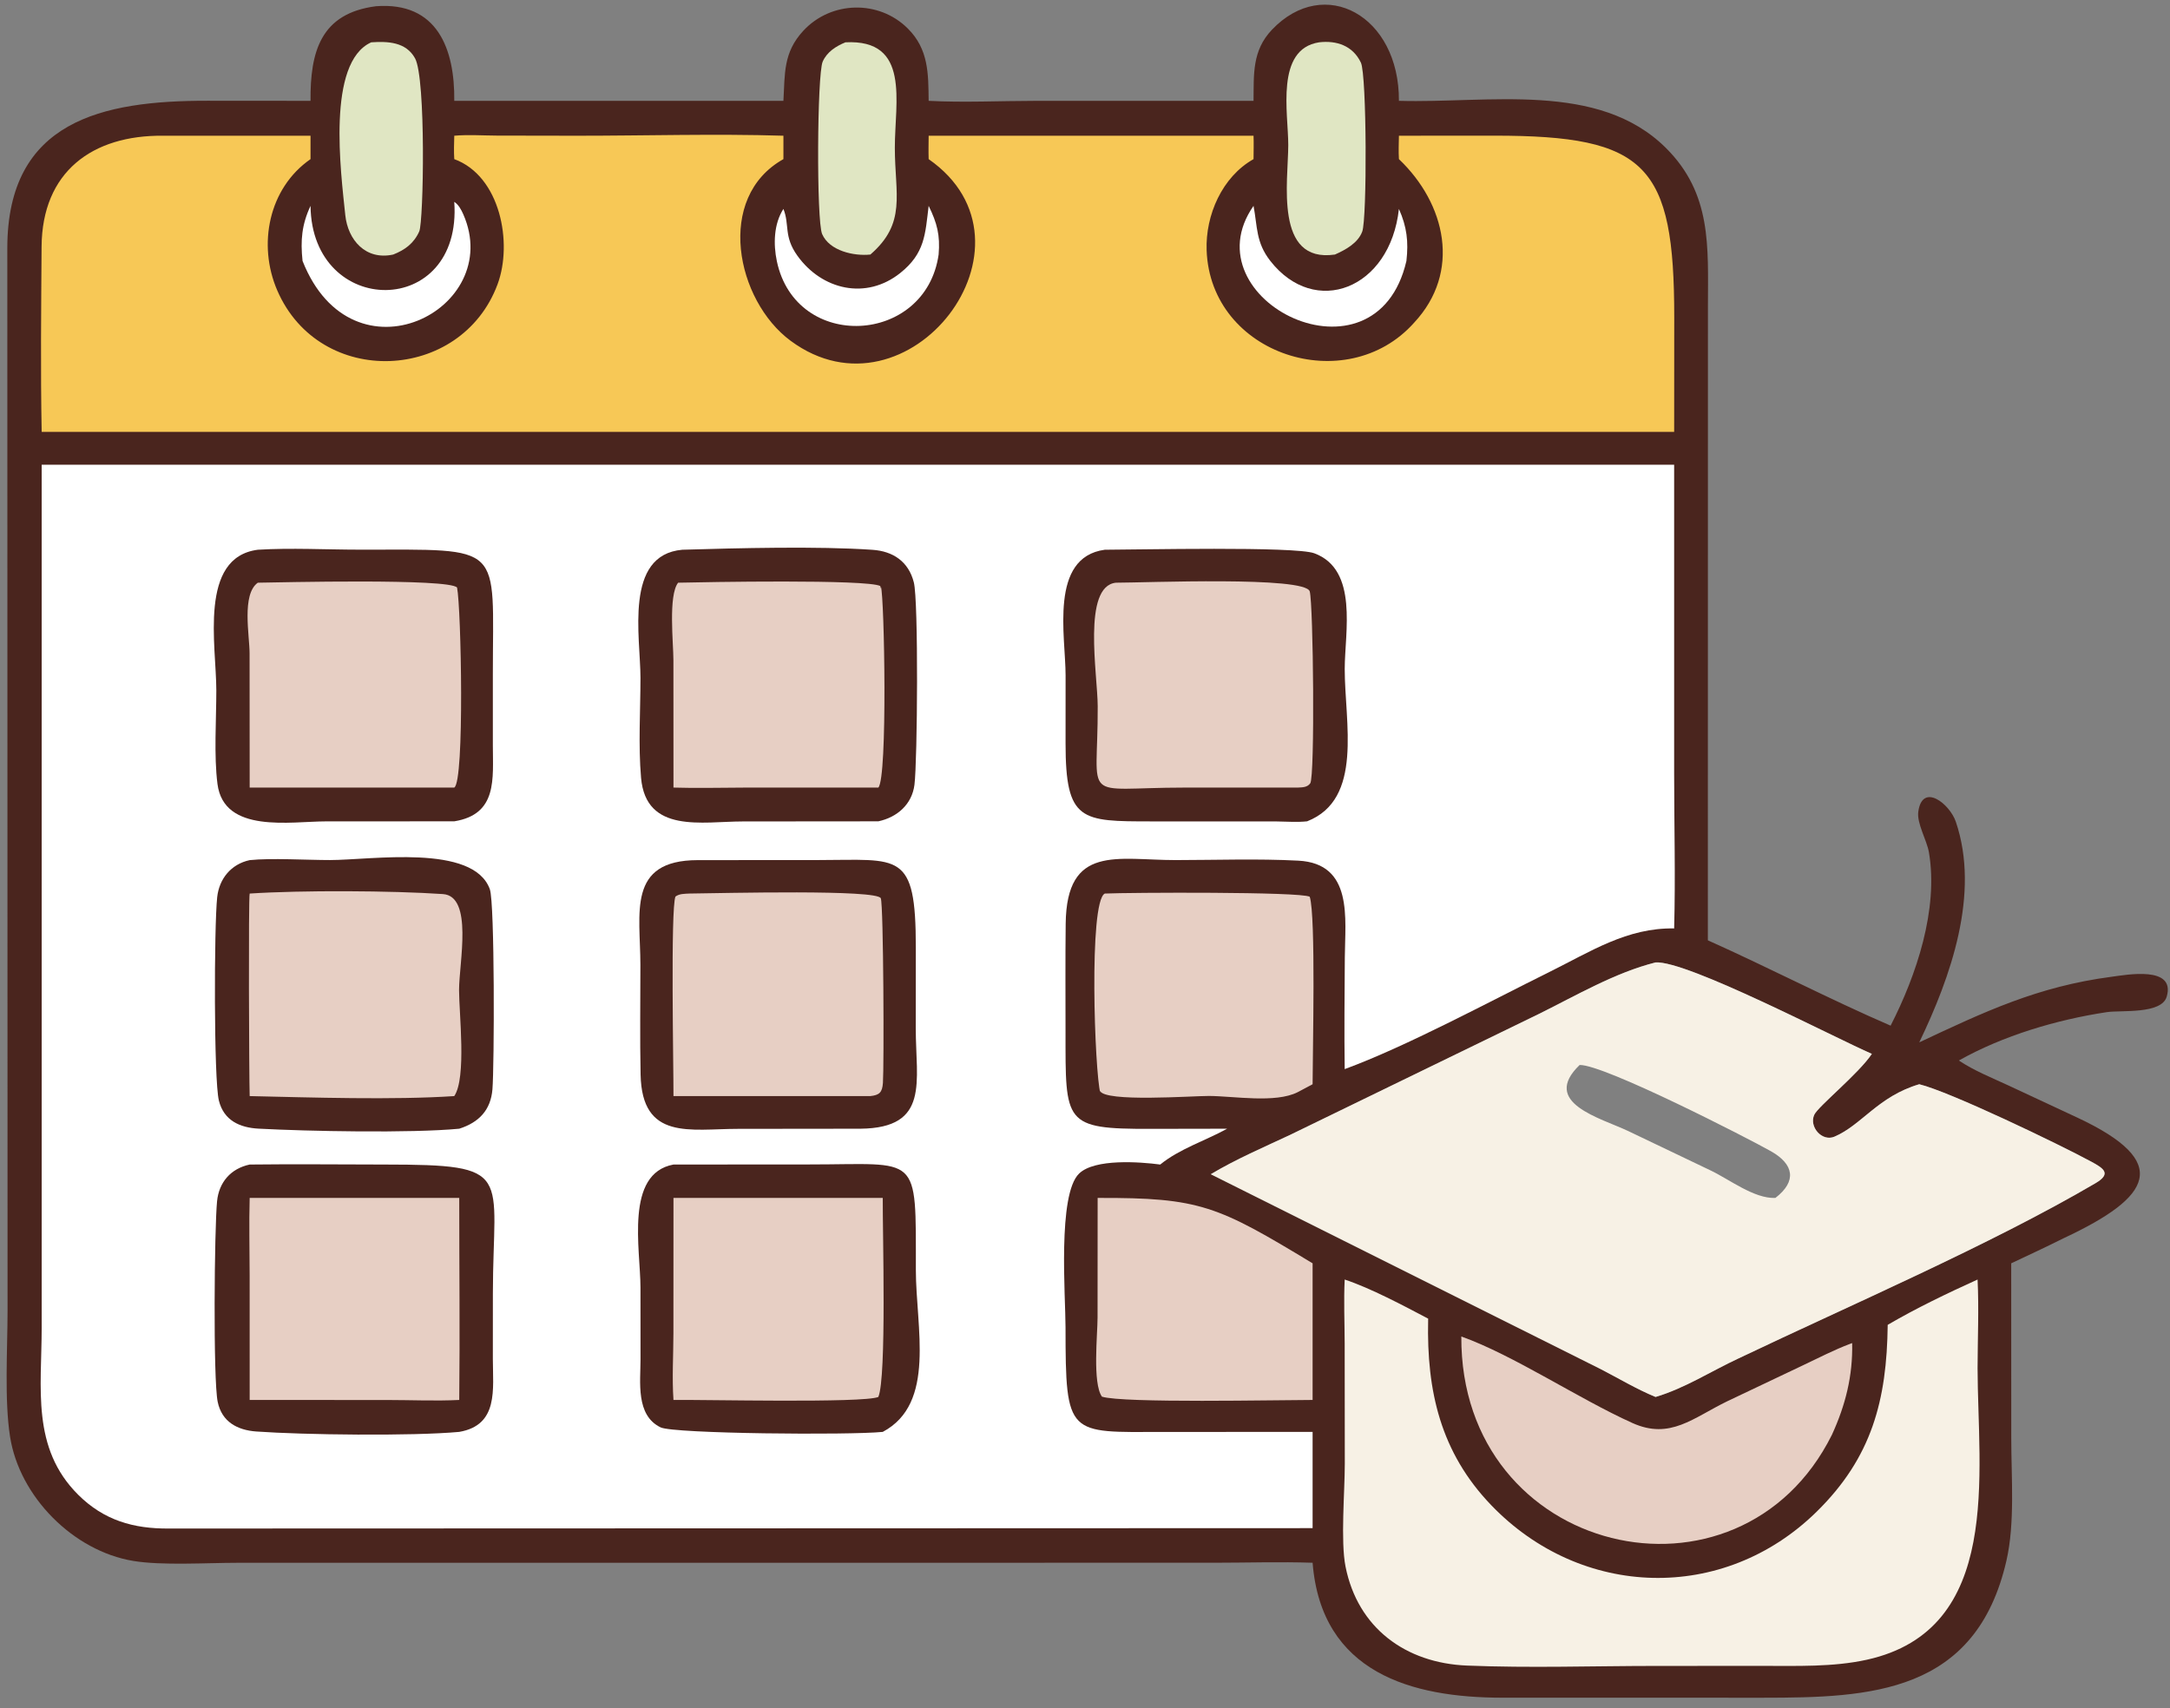 <svg width="141" height="111" viewBox="0 0 141 111" fill="none" xmlns="http://www.w3.org/2000/svg">
<rect x="0" y="0" width="141" height="111" fill="#808080" stroke="none"/>
<g clip-path="url(#clip0_92_465)">
<path d="M24.428 0.405C28.422 0.101 29.556 3.186 29.517 6.553H50.904C51.006 4.782 50.886 3.419 52.193 2.004C53.995 0.052 57.102 -0.024 58.984 1.85C60.343 3.202 60.321 4.789 60.341 6.553C62.63 6.673 64.986 6.555 67.283 6.554L81.451 6.553C81.473 4.83 81.348 3.296 82.648 1.931C86.057 -1.648 90.927 1.021 90.898 6.553C96.733 6.725 103.86 5.257 108.243 9.612C111.237 12.586 110.981 16.028 110.976 19.893L110.971 61.107C114.958 62.891 118.837 64.917 122.846 66.653C124.522 63.381 125.965 59.09 125.336 55.392C125.199 54.589 124.536 53.508 124.646 52.739C124.918 50.828 126.69 52.244 127.083 53.4C128.676 58.09 126.743 63.5 124.708 67.738C128.934 65.755 132.395 64.108 137.194 63.477C138.187 63.346 141.371 62.747 140.788 64.764C140.452 65.929 137.818 65.635 136.898 65.774C133.652 66.262 130.146 67.301 127.281 68.918C128.269 69.58 129.426 70.041 130.504 70.54L135.004 72.64C141.165 75.531 139.802 77.787 134.127 80.448C132.988 81.017 131.835 81.557 130.682 82.097L130.686 93.486C130.686 96.002 130.933 98.963 130.375 101.407C128.394 110.075 121.502 110.325 114.568 110.328L97.607 110.326C91.76 110.322 85.858 108.734 85.289 101.556C83.182 101.485 81.056 101.554 78.948 101.555L15.404 101.559C13.416 101.56 10.515 101.746 8.654 101.437C4.762 100.791 1.261 97.262 0.653 93.362C0.28 90.972 0.489 87.676 0.491 85.194L0.475 16.123C0.482 7.833 6.664 6.541 13.472 6.548L20.177 6.553C20.152 3.361 20.832 0.867 24.428 0.405ZM107.573 62.544C104.933 63.21 102.437 64.681 100 65.888L83.826 73.752C82.096 74.564 80.314 75.326 78.674 76.307L104.026 88.981C105.188 89.581 106.364 90.288 107.573 90.782C109.467 90.222 111.184 89.105 112.969 88.275C120.177 84.837 129.328 80.899 136.161 76.889C137.214 76.271 136.694 75.929 135.885 75.492C133.776 74.349 126.713 70.951 124.708 70.46C122.034 71.248 120.97 73.112 119.196 73.867C118.386 74.211 117.533 73.221 117.884 72.447C118.13 71.902 120.762 69.784 121.628 68.487C119.196 67.431 109.6 62.403 107.573 62.544Z" fill="#4A251E"/>
<path d="M50.904 13.577C51.319 14.613 50.906 15.358 51.815 16.622C53.416 18.848 56.279 19.51 58.493 17.744C60.1 16.461 60.117 15.232 60.341 13.378C60.894 14.505 61.094 15.286 60.989 16.542C60.149 22.423 51.724 22.876 50.478 16.977C50.243 15.868 50.276 14.552 50.904 13.577Z" fill="white"/>
<path d="M81.451 13.378C81.71 14.755 81.601 15.749 82.535 16.948C85.432 20.668 90.323 18.802 90.898 13.577C91.414 14.745 91.527 15.698 91.385 16.957C89.402 25.553 77.178 19.502 81.451 13.378Z" fill="white"/>
<path d="M29.517 13.116C29.803 13.312 29.966 13.616 30.104 13.929C32.828 20.12 22.906 25.172 19.659 16.957C19.517 15.623 19.607 14.598 20.177 13.378C20.261 20.695 30.057 20.737 29.517 13.116Z" fill="white"/>
<path d="M54.934 2.75C59.179 2.533 58.14 6.625 58.144 9.611C58.148 12.655 58.92 14.489 56.554 16.542C55.481 16.654 53.896 16.305 53.42 15.211C53.042 14.341 53.094 4.834 53.455 4.007C53.732 3.374 54.321 3.001 54.934 2.75Z" fill="#E0E6C3"/>
<path d="M85.711 2.75C86.847 2.617 87.9 2.966 88.427 4.07C88.81 4.874 88.833 14.199 88.514 15.05C88.233 15.799 87.43 16.235 86.739 16.542C82.781 17.117 83.706 11.768 83.707 9.423C83.71 7.358 82.851 3.193 85.711 2.75Z" fill="#E0E6C3"/>
<path d="M24.122 2.75C25.183 2.681 26.375 2.714 26.968 3.789C27.684 5.086 27.526 14.396 27.242 15.037C26.899 15.81 26.317 16.24 25.549 16.542C23.76 16.933 22.603 15.596 22.436 13.98C22.148 11.193 21.207 4.06 24.122 2.75Z" fill="#E0E6C3"/>
<path d="M71.321 77.848C78.001 77.824 79.113 78.363 85.289 82.097V90.977C83.041 90.978 72.937 91.195 71.601 90.762C70.978 89.884 71.316 86.704 71.316 85.622L71.321 77.848Z" fill="#E7CFC4"/>
<path d="M71.785 58.068C73.356 57.997 84.504 57.94 85.103 58.276C85.506 59.522 85.29 68.426 85.289 70.46L84.323 70.974C82.873 71.709 80.17 71.229 78.555 71.221C77.487 71.216 71.781 71.641 71.475 70.889L71.495 71.023C71.133 69.722 70.726 58.607 71.785 58.068Z" fill="#E7CFC4"/>
<path d="M94.952 86.853C98.336 88.058 102.565 90.896 106.069 92.475C108.526 93.581 110.015 92.134 112.238 91.059L117.175 88.714C118.178 88.24 119.183 87.716 120.222 87.327L120.348 87.281C120.395 89.412 119.914 91.316 119.032 93.242C113.01 105.333 94.88 101.145 94.952 86.853Z" fill="#E7CFC4"/>
<path d="M87.374 83.151C89.061 83.711 91.198 84.848 92.799 85.693L92.796 85.794C92.696 90.397 93.601 94.382 96.889 97.808C102.734 103.901 111.986 104.187 118.041 98.238C121.631 94.712 122.6 90.985 122.657 86.096C124.509 85.012 126.541 84.038 128.497 83.151C128.589 85.055 128.502 87.001 128.497 88.909C128.506 95.711 130.16 105.905 121.3 107.859C119.111 108.341 116.756 108.256 114.528 108.258L107.651 108.261C103.558 108.262 99.395 108.405 95.314 108.238C91.336 108.075 88.221 105.797 87.428 101.804C87.1 100.154 87.381 96.935 87.381 95.118L87.373 87.298C87.369 85.92 87.306 84.527 87.374 83.151Z" fill="#F7F1E5"/>
<path d="M107.573 62.544C109.6 62.403 119.196 67.431 121.628 68.487C120.762 69.784 118.13 71.902 117.884 72.446C117.533 73.221 118.386 74.211 119.196 73.867C120.97 73.112 122.034 71.248 124.708 70.46C126.713 70.951 133.776 74.349 135.885 75.491C136.694 75.929 137.214 76.271 136.161 76.889C129.328 80.898 120.177 84.836 112.969 88.275C111.184 89.105 109.467 90.222 107.573 90.782C106.364 90.287 105.188 89.581 104.026 88.981L78.674 76.307C80.314 75.326 82.096 74.564 83.826 73.752L100 65.888C102.437 64.681 104.933 63.21 107.573 62.544ZM102.64 69.208C100.082 71.67 103.992 72.645 105.797 73.502L111.119 76.047C112.346 76.623 113.975 77.909 115.359 77.848C116.781 76.755 116.549 75.653 115.083 74.821C113.594 73.976 104.224 69.171 102.64 69.208Z" fill="#F7F1E5"/>
<path d="M29.517 8.82C30.42 8.74 31.372 8.808 32.28 8.812L37.501 8.821C41.957 8.822 46.454 8.684 50.904 8.82V10.341C46.456 12.833 47.829 19.528 51.373 22.147C59.012 27.793 68.236 15.845 60.341 10.341C60.323 9.836 60.338 9.326 60.341 8.82H81.451C81.471 9.325 81.454 9.835 81.451 10.341C79.413 11.488 78.322 13.977 78.403 16.259C78.645 23.083 87.493 25.894 91.879 20.977C94.966 17.675 93.939 13.233 90.898 10.341C90.866 9.836 90.89 9.326 90.898 8.82L97.109 8.816C107.003 8.814 108.789 10.717 108.787 20.626L108.782 28.066H2.708C2.63 24.063 2.675 20.033 2.702 16.028C2.736 11.166 5.993 8.773 10.6 8.82H20.177V10.341C17.456 12.226 16.729 15.895 18.014 18.87C20.784 25.28 29.971 24.841 32.332 18.469C33.325 15.79 32.514 11.438 29.517 10.341C29.483 9.834 29.504 9.327 29.517 8.82Z" fill="#F7C856"/>
<path d="M20.177 30.202H108.781L108.781 50.266C108.781 53.616 108.872 56.988 108.781 60.335C105.728 60.277 103.342 61.844 100.685 63.16C96.736 65.115 91.377 68.006 87.374 69.477C87.34 67.059 87.367 64.635 87.382 62.217C87.397 59.693 87.948 56.117 84.359 55.93C81.723 55.793 79.039 55.891 76.398 55.893C72.587 55.895 69.306 54.852 69.245 60.023C69.218 62.369 69.235 64.717 69.235 67.063C69.236 72.984 69.102 73.374 74.752 73.359L79.737 73.35C78.331 74.124 76.632 74.662 75.388 75.678C74.063 75.503 71.138 75.284 70.119 76.262C68.707 77.616 69.235 84.243 69.235 86.252C69.237 93.386 69.403 93.068 75.558 93.056L85.289 93.052V99.307L10.97 99.332C8.67 99.35 6.745 98.797 5.076 97.133C2.027 94.094 2.706 90.208 2.709 86.286L2.708 30.202H20.177Z" fill="white"/>
<path d="M43.76 75.678L52.595 75.672C59.787 75.674 59.506 74.847 59.51 82.526C59.511 86.268 60.841 91.202 57.359 93.052C55.199 93.273 43.786 93.174 42.927 92.76C41.292 91.973 41.621 89.796 41.619 88.339L41.616 83.67C41.615 81.191 40.585 76.264 43.76 75.678Z" fill="#4A251E"/>
<path d="M43.76 77.848H57.359C57.344 80.009 57.616 89.504 57.072 90.782C56.101 91.196 45.582 90.946 43.76 90.977C43.661 89.555 43.755 88.068 43.756 86.639L43.76 77.848Z" fill="#E7CFC4"/>
<path d="M45.338 55.896L53.154 55.891C58.453 55.891 59.51 55.266 59.507 61.576L59.503 66.823C59.503 70.29 60.434 73.302 55.91 73.35L47.959 73.359C44.842 73.36 41.713 74.137 41.624 69.836C41.575 67.461 41.611 65.077 41.611 62.701C41.61 59.345 40.716 55.901 45.338 55.896Z" fill="#4A251E"/>
<path d="M44.781 58.068C47.071 58.041 57.011 57.791 57.232 58.375C57.413 58.85 57.445 69.353 57.37 70.376C57.325 70.992 57.144 71.165 56.554 71.23H43.76C43.767 69.363 43.565 59.048 43.889 58.264C44.147 58.072 44.472 58.088 44.781 58.068Z" fill="#E7CFC4"/>
<path d="M16.223 75.678C19.143 75.642 22.067 75.676 24.987 75.678C33.497 75.684 32.033 76.187 32.026 84.045L32.024 88.302C32.024 90.278 32.412 92.609 29.84 93.052C26.756 93.335 19.708 93.246 16.647 93.026C15.436 92.938 14.413 92.408 14.144 91.095C13.843 89.624 13.93 79.825 14.104 78.065C14.225 76.837 14.986 75.943 16.223 75.678Z" fill="#4A251E"/>
<path d="M16.223 77.848H29.84C29.839 82.223 29.889 86.602 29.84 90.977C28.305 91.055 26.725 90.98 25.185 90.98L16.223 90.977L16.221 82.862C16.22 81.193 16.174 79.516 16.223 77.848Z" fill="#E7CFC4"/>
<path d="M16.223 55.896C17.591 55.75 19.974 55.891 21.436 55.891C24.12 55.891 30.766 54.813 31.829 57.791C32.151 58.696 32.12 69.294 31.997 70.789C31.888 72.128 31.131 72.939 29.84 73.35C26.678 73.65 19.987 73.516 16.8 73.346C15.593 73.282 14.542 72.822 14.221 71.516C13.89 70.168 13.908 60.207 14.112 58.307C14.241 57.109 15.01 56.158 16.223 55.896Z" fill="#4A251E"/>
<path d="M16.223 58.068C19.587 57.847 25.454 57.876 28.78 58.102C30.758 58.237 29.831 62.57 29.828 64.331C29.826 65.843 30.323 70.031 29.517 71.23C25.583 71.492 20.198 71.32 16.223 71.23C16.183 69.997 16.137 58.337 16.223 58.068Z" fill="#E7CFC4"/>
<path d="M44.336 35.725C47.953 35.62 53.117 35.483 56.698 35.73C58.013 35.821 59.032 36.48 59.378 37.846C59.687 39.064 59.613 49.456 59.419 50.996C59.26 52.269 58.296 53.113 57.072 53.374L48.258 53.382C45.638 53.384 41.971 54.193 41.654 50.544C41.469 48.426 41.615 46.182 41.616 44.052C41.616 41.392 40.534 36.057 44.336 35.725Z" fill="#4A251E"/>
<path d="M44.062 37.867C45.745 37.827 56.337 37.633 57.2 38.084L57.213 38.258L57.24 38.127C57.463 38.759 57.682 50.548 57.072 51.181L48.422 51.182C46.87 51.183 45.312 51.23 43.76 51.181L43.756 42.903C43.757 41.805 43.414 38.697 44.062 37.867Z" fill="#E7CFC4"/>
<path d="M16.752 35.725C18.922 35.594 21.18 35.719 23.357 35.72C32.864 35.722 32.02 35.245 32.024 43.851L32.024 48.423C32.023 50.604 32.344 52.918 29.517 53.374L21.195 53.377C18.881 53.377 14.55 54.189 14.131 50.948C13.894 49.116 14.056 46.749 14.056 44.865C14.056 41.961 12.893 36.224 16.752 35.725Z" fill="#4A251E"/>
<path d="M16.752 37.867C18.073 37.849 29.193 37.575 29.699 38.183C29.966 39.524 30.193 50.779 29.517 51.181H16.223L16.217 42.466C16.217 41.294 15.689 38.628 16.752 37.867Z" fill="#E7CFC4"/>
<path d="M71.785 35.725C73.842 35.724 84.15 35.491 85.4 35.955C88.279 37.022 87.379 41.092 87.376 43.468C87.373 46.949 88.608 51.934 84.933 53.374C84.288 53.445 83.605 53.388 82.956 53.382L74.808 53.379C70.256 53.376 69.239 53.39 69.237 48.316L69.239 43.89C69.24 41.355 68.157 36.218 71.785 35.725Z" fill="#4A251E"/>
<path d="M72.507 37.867C74.416 37.868 84.832 37.434 85.103 38.435C85.337 39.303 85.446 50.462 85.136 50.903C84.945 51.174 84.619 51.166 84.323 51.181L76.955 51.182C70.103 51.185 71.351 52.287 71.326 45.895C71.318 43.824 70.31 38.1 72.507 37.867Z" fill="#E7CFC4"/>
</g>
<defs>
<clipPath id="clip0_92_465">
<rect width="141" height="111" fill="white"/>
</clipPath>
</defs>
</svg>
